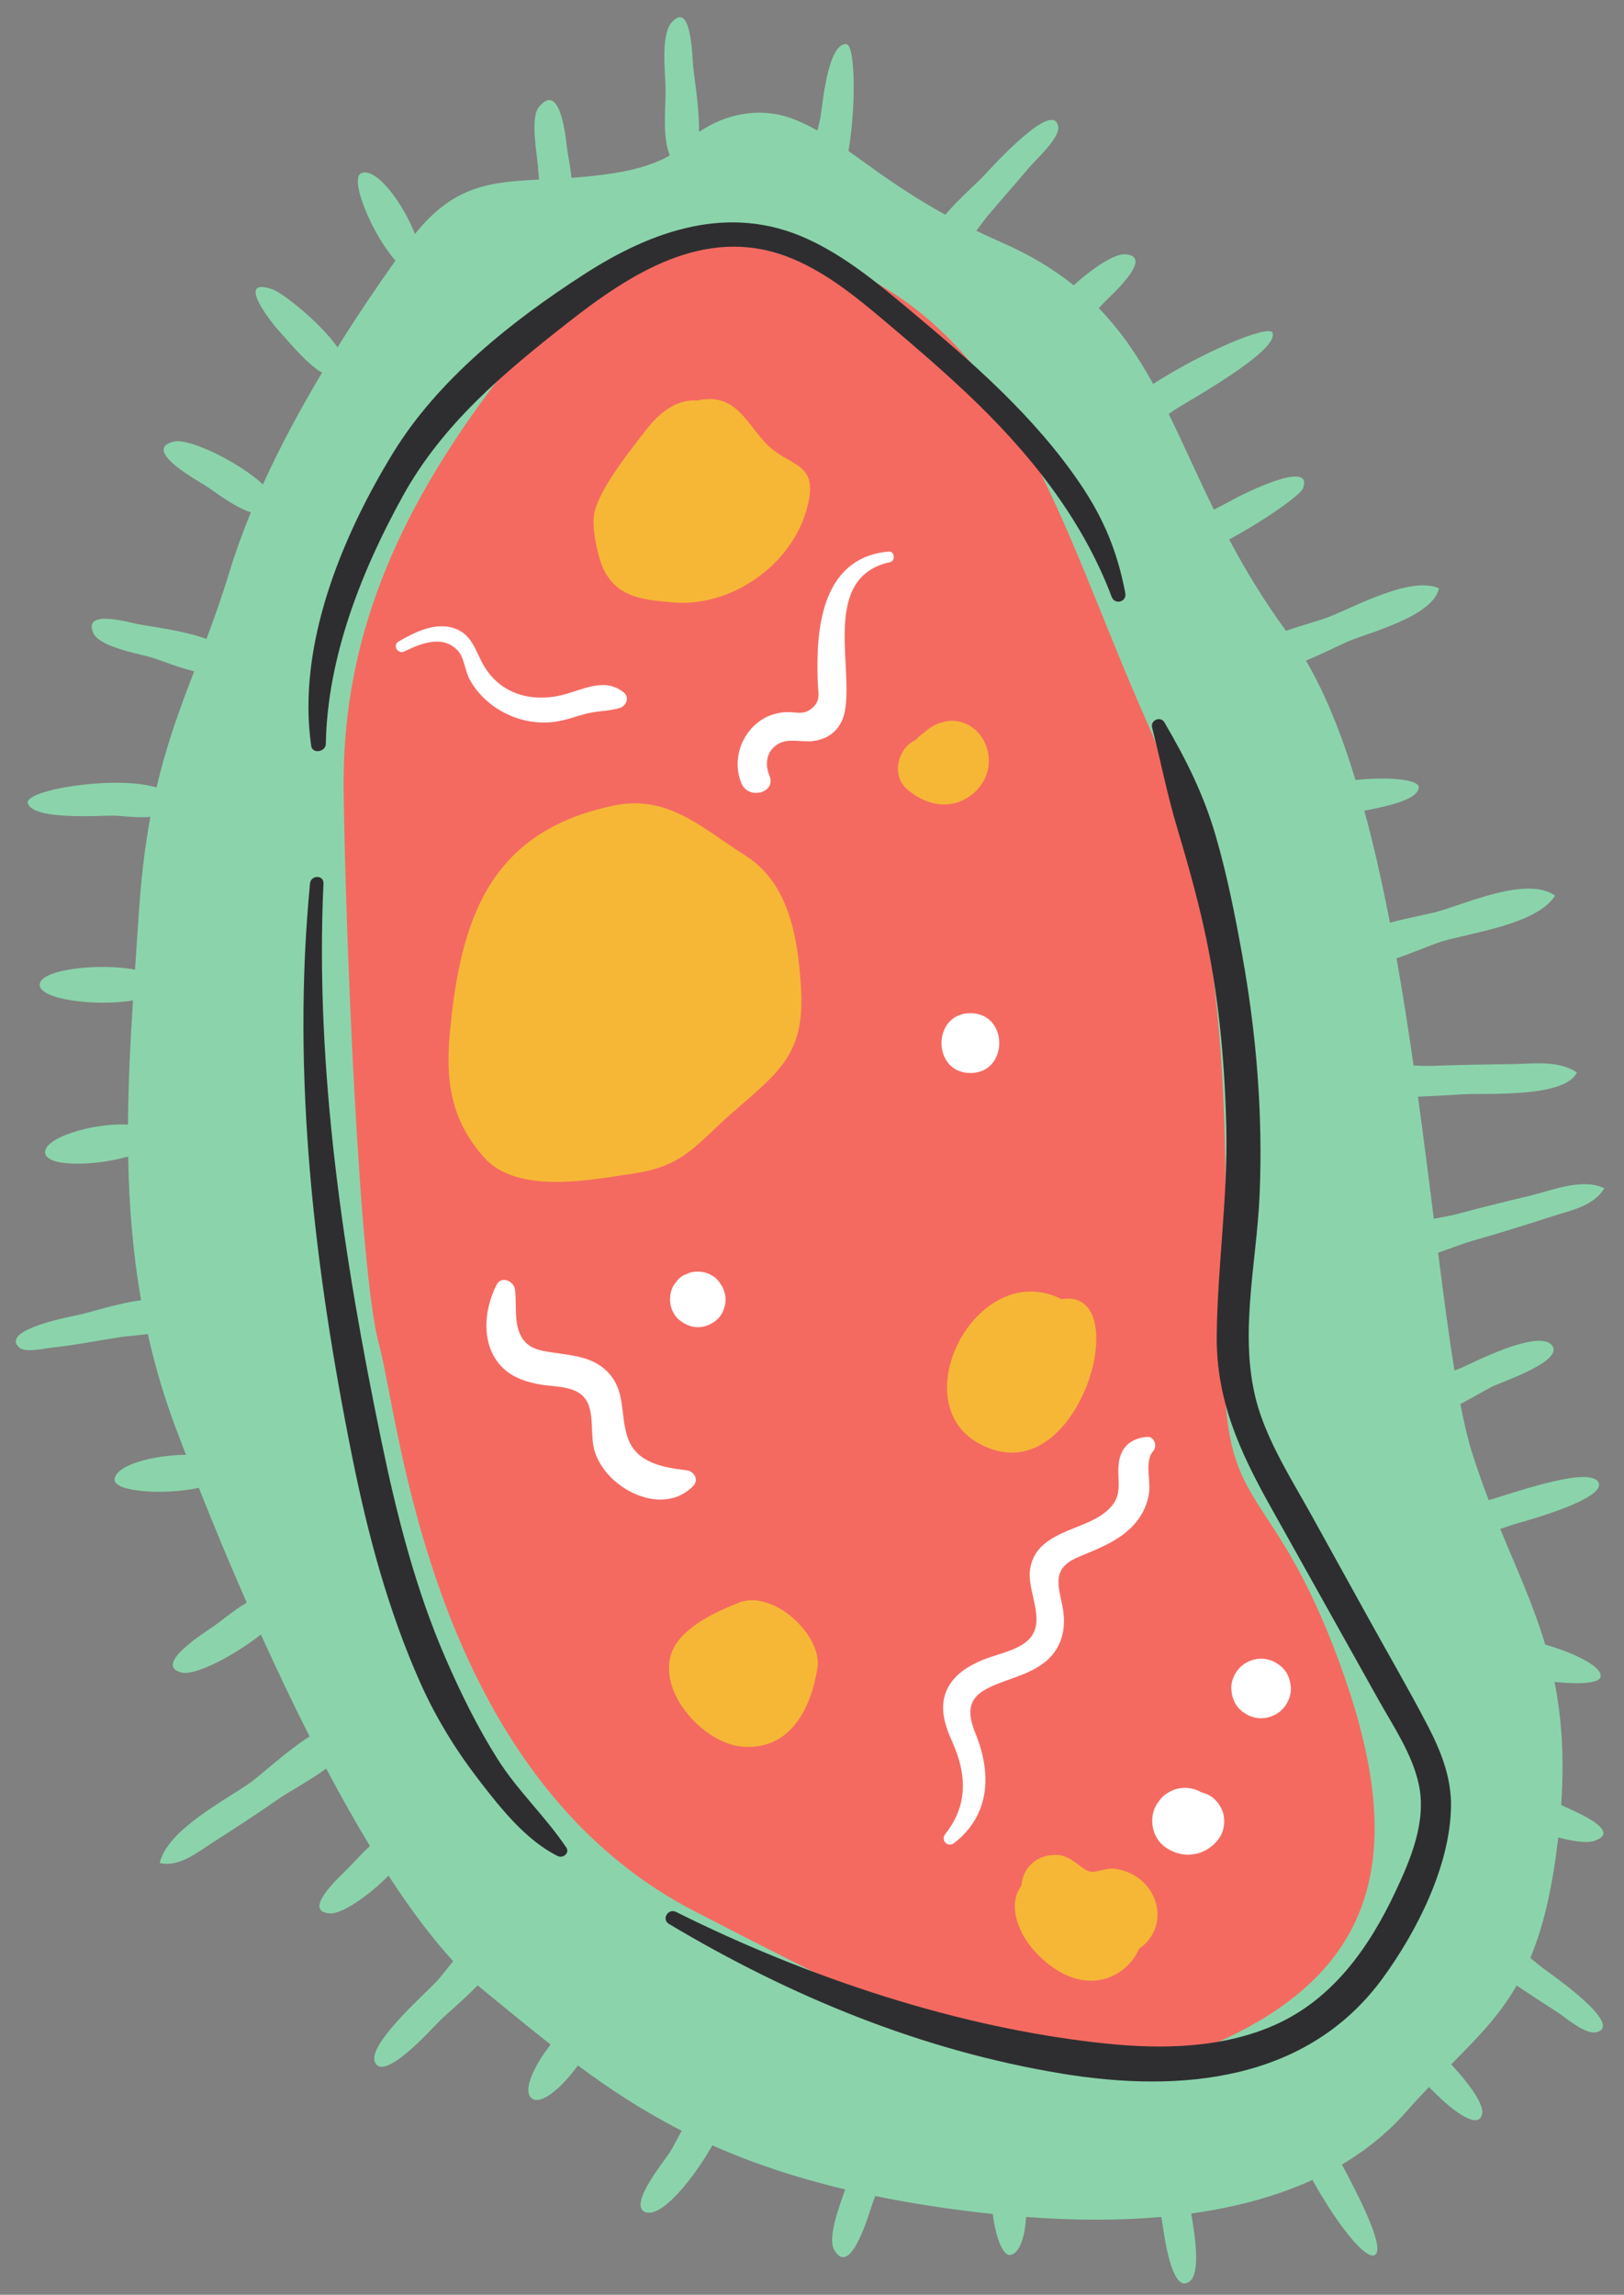 <?xml version="1.0" encoding="UTF-8"?><svg xmlns="http://www.w3.org/2000/svg" xmlns:xlink="http://www.w3.org/1999/xlink" height="506.3" preserveAspectRatio="xMidYMid meet" version="1.0" viewBox="-3.5 -3.8 358.4 506.3" width="358.4" zoomAndPan="magnify"><rect x="-3.5" y="-3.8" width="358.4" height="506.3" fill="#808080" stroke="none"/><g><g id="change1_1"><path d="M 340.383 401.594 C 339.055 413.254 336.977 421.617 334.215 428.191 C 335.438 429.188 336.473 430.039 337.219 430.586 C 339.406 432.191 354.918 443.02 348.848 444.559 C 346.32 445.199 341.82 441.148 339.879 439.926 C 336.957 438.09 334.09 436.172 331.215 434.266 C 327.324 441.008 322.469 445.902 316.766 451.652 C 319.227 454.387 325.371 461.191 323.141 463.555 C 321.551 465.234 316.684 461.656 311.867 456.652 C 310.254 458.34 308.59 460.133 306.867 462.09 C 302.934 466.559 298.199 470.469 292.645 473.762 C 296.32 480.621 302.168 492.008 299.992 493.66 C 297.98 495.184 291.355 486.574 286.141 477.148 C 278.523 480.641 269.621 483.148 259.379 484.57 C 260.332 490.008 261.438 497.809 258.988 499.598 C 254.953 502.547 253.312 488.398 252.953 486.258 C 252.906 485.98 252.844 485.664 252.773 485.32 C 243.785 486.117 233.859 486.145 222.953 485.332 C 222.688 489.562 221.621 493.152 219.641 493.68 C 217.82 494.168 216.238 489.793 215.598 484.672 C 211.355 484.227 206.984 483.672 202.465 482.988 C 197.957 482.305 193.703 481.539 189.645 480.707 C 189.23 481.879 188.855 482.898 188.613 483.645 C 187.738 486.367 183.902 498.605 180.582 492.531 C 179.137 489.891 181.578 483.438 183.016 479.246 C 171.703 476.559 162.137 473.277 153.715 469.531 C 149.055 477.676 142.051 485.914 138.711 484.168 C 135.34 482.402 143.133 472.945 144.336 471.047 C 144.984 470.023 145.883 468.273 146.953 466.309 C 138.426 461.961 131.039 457.102 124.027 451.898 C 120.512 456.809 115.711 460.938 113.723 459.047 C 111.855 457.277 114.453 451.824 118.02 447.297 C 113.199 443.516 108.453 439.586 103.504 435.562 C 102.977 435.133 102.445 434.68 101.918 434.215 C 98.656 437.59 94.977 440.605 93.398 442.203 C 91.594 444.027 80.902 455.898 79.199 451.043 C 77.785 447.023 90.609 435.832 92.977 433.238 C 93.906 432.223 95.121 430.594 96.512 428.895 C 91.758 423.727 86.969 417.293 82.242 410.023 C 77.832 414.48 71.977 418.531 69.301 418.355 C 63.02 417.938 71.395 410.301 73 408.73 C 74.211 407.543 76.055 405.402 78.145 403.492 C 74.867 398.09 71.641 392.344 68.492 386.398 C 64.527 389.273 59.988 391.676 57.973 393.09 C 53.207 396.426 48.355 399.574 43.457 402.699 C 40.078 404.855 36.027 408.258 31.746 407.23 C 33.484 399.785 46.426 393.344 51.93 389.352 C 54.34 387.605 59.602 382.676 64.824 379.309 C 61.086 371.93 57.48 364.344 54.078 356.816 C 48.164 361.52 39.527 365.965 36.566 365.219 C 30.125 363.598 41.711 356.348 43.531 355.094 C 45.168 353.969 47.984 351.562 50.949 349.793 C 47.094 341.008 43.539 332.418 40.383 324.457 C 32.652 326.141 21.469 325.336 21.781 322.559 C 22.145 319.344 30.441 317.25 37.539 317.176 C 36.719 315.047 35.93 312.973 35.18 310.973 C 32.609 304.125 30.637 297.305 29.121 290.512 C 26.812 290.867 24.508 290.984 22.973 291.219 C 17.996 291.988 13.059 292.984 8.051 293.512 C 6.449 293.676 2.043 294.742 0.711 293.488 C -3.512 289.516 12.34 286.633 14.332 286.191 C 16.695 285.664 22.445 283.75 27.641 283.078 C 25.777 272.445 24.969 261.875 24.781 251.363 C 17.848 253.371 7.656 253.719 6.562 250.934 C 5.203 247.465 16.941 243.852 24.746 244.328 C 24.809 235.148 25.273 226.016 25.848 216.926 C 17.797 218.285 5.25 216.785 5.262 213.477 C 5.273 210.066 18.277 208.629 26.297 210.133 C 26.578 205.957 26.871 201.789 27.141 197.637 C 27.672 189.496 28.555 182.566 29.691 176.422 C 26.902 176.703 23.715 176.219 21.73 176.16 C 19.172 176.09 3.629 177.277 2.641 173.387 C 1.895 170.438 22.156 167.199 31.051 169.941 C 33.316 160.238 36.242 152.41 39.344 144.316 C 35.621 143.418 31.805 141.797 29.793 141.211 C 26.93 140.375 18.473 138.957 17.09 135.844 C 14.785 130.656 24.449 133.387 26.805 133.875 C 29.555 134.441 36.719 135.23 42.066 137.168 C 43.805 132.527 45.555 127.621 47.234 122.078 C 48.527 117.824 50.105 113.527 51.867 109.242 C 48.078 108.027 43.852 104.598 41.703 103.258 C 39.676 101.988 27.699 95.344 34.879 93.621 C 38.219 92.82 49.168 98.094 54.523 103.082 C 58.383 94.59 62.906 86.227 67.598 78.379 C 67.305 78.25 67.004 78.09 66.684 77.863 C 63.504 75.594 60.633 72.027 58.012 69.148 C 56.094 67.039 48.32 57.012 56.758 60.094 C 59.02 60.922 67.254 67.465 70.988 72.832 C 75.367 65.82 79.766 59.344 83.777 53.695 C 78.645 47.945 73.398 35.41 76.301 34.367 C 79.641 33.168 85.426 41.035 88.074 47.84 C 96.605 37.156 104.617 36.352 115.461 35.82 C 115.363 34.891 115.309 33.992 115.254 33.23 C 115.035 30.137 113.441 22.262 115.426 19.824 C 120.004 14.195 121.27 25.641 121.605 28.652 C 121.793 30.332 122.398 32.91 122.609 35.438 C 125.418 35.242 128.41 34.961 131.637 34.461 C 137.633 33.539 141.641 32.086 144.312 30.484 C 142.617 26.164 143.438 20.16 143.387 15.754 C 143.348 12.293 142.273 4.008 144.691 1.203 C 148.992 -3.77 149.242 8.105 149.453 10.656 C 149.664 13.246 150.848 19.77 150.77 25.32 C 156.664 21.297 163.996 19.828 170.852 22.203 C 172.965 22.938 174.949 23.891 176.922 25.02 C 177.203 23.762 177.453 22.684 177.59 21.91 C 178.043 19.297 179.164 5.805 183.238 5.93 C 185.215 5.988 185.496 19.109 183.758 29.512 C 189.309 33.461 195.699 38.379 205.113 43.57 C 208.27 39.926 212.109 36.594 213.648 34.945 C 215.625 32.844 228.961 18.078 230.023 24.102 C 230.473 26.645 225.02 31.484 223.594 33.188 C 220.633 36.734 217.539 40.164 214.57 43.699 C 213.855 44.551 212.977 45.785 211.973 47.117 C 213.77 47.988 215.645 48.859 217.645 49.734 C 223.914 52.48 229.066 55.633 233.445 59.141 C 237.656 55.32 242.438 52.199 244.715 52.301 C 251.352 52.598 242.117 60.992 240.504 62.586 C 240.078 63.008 239.562 63.562 238.984 64.184 C 243.855 69.203 247.629 74.812 250.988 80.914 C 261.793 73.93 276.531 67.691 277.324 69.613 C 278.965 73.59 258.098 85.012 255.5 86.773 C 255.172 86.992 254.809 87.262 254.426 87.547 C 257.66 94.129 260.738 101.195 264.402 108.648 C 265.941 107.832 267.402 107.109 268.543 106.469 C 270.547 105.336 286.5 97.297 284.059 103.941 C 283.5 105.453 275.336 111.141 267.762 115.223 C 271.207 121.711 275.246 128.453 280.309 135.391 C 283.77 134.156 287.297 133.258 289.582 132.383 C 295.508 130.113 307.82 123.184 314.062 126.012 C 312.77 132.164 298.766 135.734 294.125 137.66 C 292.688 138.258 288.898 140.219 284.703 141.949 C 288.953 149.156 292.555 158.164 295.645 168.293 C 302.863 167.547 309.68 168.113 309.598 169.938 C 309.453 173.117 299.781 174.566 297.605 175.074 C 297.605 175.074 297.602 175.074 297.598 175.074 C 299.719 182.875 301.578 191.199 303.242 199.777 C 307.586 198.621 311.789 197.883 313.773 197.324 C 320.211 195.516 333.512 189.445 339.703 193.797 C 335.652 200.199 321.016 201.984 314.578 203.953 C 312.535 204.578 308.754 206.246 304.699 207.641 C 306.086 215.453 307.324 223.398 308.461 231.289 C 310.07 231.348 311.449 231.398 312.422 231.363 C 318.445 231.137 324.461 231.066 330.484 230.965 C 335.066 230.891 340.438 230.105 344.496 232.809 C 341.891 238.504 324.238 237.332 319.383 237.633 C 316.07 237.84 312.75 238.016 309.43 238.168 C 310.699 247.414 311.844 256.5 312.926 265.102 C 315.023 264.707 316.828 264.379 318.02 264.062 C 323.309 262.656 328.613 261.332 333.938 260.07 C 338.898 258.895 345.621 256.012 350.555 258.367 C 348.203 262.32 343.055 263.277 339.066 264.559 C 333.23 266.438 327.402 268.289 321.504 269.945 C 319.852 270.406 317.074 271.473 313.871 272.586 C 315.094 282.215 316.266 291.059 317.488 298.609 C 318.066 298.383 318.582 298.176 318.992 297.996 C 321.992 296.668 335.801 289.543 338.918 292.922 C 342.035 296.301 328.234 301.008 326.305 301.895 C 324.672 302.648 321.875 304.352 318.781 305.984 C 319.59 310.152 320.43 313.734 321.336 316.598 C 322.523 320.359 323.77 323.852 325.039 327.16 C 325.109 327.141 325.184 327.125 325.246 327.109 C 328.578 326.273 346.426 319.695 349.09 323.008 C 352.035 326.676 332.801 331.879 330.977 332.402 C 330.145 332.641 328.973 333.055 327.59 333.539 C 331.273 342.469 334.906 350.316 337.512 359.051 C 344.344 361 350.465 364.164 349.688 366.297 C 349.207 367.613 344.797 367.848 339.559 367.273 C 341.105 374.98 341.77 383.684 341.039 394.438 C 341.344 394.586 341.617 394.723 341.855 394.832 C 343.996 395.82 354.879 400.309 348.23 402.387 C 346.703 402.863 343.781 402.492 340.383 401.594" fill="#8bd4ab"/></g><g id="change2_1"><path d="M 268.57 445.207 C 235.059 461.688 208.25 448.023 149.789 417.879 C 91.332 387.734 84.629 308.965 80.16 292.887 C 75.691 276.812 72.711 200.852 72.34 170.707 C 71.969 140.566 81.648 113.234 104.363 82.691 C 117.246 65.363 133.844 56.832 145.797 52.691 C 155.715 49.258 166.344 49.258 176.289 52.59 C 220.383 67.363 229.684 110.664 249.582 155.434 C 271.551 204.871 266.336 267.164 266.711 298.914 C 267.082 330.664 277.508 323.434 292.027 362.816 C 306.551 402.207 302.082 428.73 268.57 445.207" fill="#f46a61"/></g><g id="change3_1"><path d="M 170.074 52.766 C 178.301 55.852 185.277 61.574 191.91 67.168 C 197.93 72.242 203.91 77.379 209.645 82.773 C 223.176 95.504 235.199 110.285 241.824 127.859 C 242.531 129.738 245.223 129.023 244.84 127.031 C 243.102 117.957 240.121 110.66 234.883 102.938 C 229.875 95.547 223.918 88.832 217.559 82.59 C 211.074 76.223 204.129 70.34 197.164 64.512 C 190.18 58.66 183 52.715 174.648 48.898 C 157.414 41.02 140.438 47.008 125.363 56.746 C 109.43 67.035 93.141 79.926 83.156 96.273 C 71.828 114.824 61.996 138.762 65.176 160.754 C 65.449 162.633 68.375 162.105 68.406 160.316 C 68.746 141.234 76.254 122.203 85.375 105.688 C 94.168 89.766 107.586 78.555 121.695 67.48 C 135.527 56.629 151.914 45.953 170.074 52.766 Z M 311.559 376.891 C 307.395 368.902 302.848 361.094 298.488 353.211 C 294.375 345.773 290.266 338.34 286.152 330.902 C 282.082 323.543 277.395 316.215 274.648 308.23 C 269.312 292.688 273.848 275.543 274.496 259.586 C 275.219 241.977 273.781 224.363 270.664 207.027 C 269.078 198.191 267.328 189.344 264.824 180.715 C 262.16 171.516 258.27 163.781 253.473 155.574 C 252.617 154.113 250.344 155.086 250.762 156.719 C 252.641 164.102 254.074 171.441 256.266 178.773 C 258.445 186.059 260.508 193.371 262.168 200.793 C 265.418 215.309 266.797 230.227 267.133 245.078 C 267.484 260.477 265.168 275.609 265.023 290.945 C 264.895 305.141 270.105 316.48 276.891 328.617 C 284.816 342.805 292.754 356.988 300.688 371.176 C 304.004 377.109 308.164 383.168 309.609 389.895 C 311.367 398.07 307.84 406.383 304.426 413.629 C 298.664 425.867 290.66 437.23 277.961 442.914 C 266.359 448.105 253.051 448.363 240.617 447.078 C 208.207 443.723 174.754 432.527 145.695 418.031 C 143.938 417.152 142.43 419.664 144.145 420.688 C 170.926 436.668 199.84 448.59 230.754 453.691 C 256.844 458 284.926 455.566 301.66 432.641 C 309.227 422.27 316.512 407.871 316.723 394.809 C 316.828 388.375 314.48 382.5 311.559 376.891 Z M 121.469 403.824 C 122.293 405.055 120.727 406.273 119.586 405.707 C 112.496 402.191 106.797 394.93 102.059 388.766 C 96.969 382.141 92.645 375.078 89.242 367.449 C 82.145 351.523 77.648 334.645 74.219 317.59 C 65.855 276 60.82 233.504 64.918 191.113 C 65.098 189.242 67.973 189.18 67.887 191.113 C 65.984 232.219 72.332 273.832 80.645 313.988 C 84.031 330.355 88.184 346.789 94.871 362.156 C 98.184 369.762 101.914 377.359 106.359 384.371 C 110.797 391.379 116.914 397.008 121.469 403.824" fill="#2e2e30"/></g><g id="change4_1"><path d="M 263.41 392.332 C 262.836 392.027 262.215 391.781 261.57 391.621 C 260.039 390.684 258.094 390.438 256.359 390.848 C 254.77 391.227 253.035 392.289 252.156 393.758 C 250.906 395.348 250.488 397.523 250.98 399.66 C 251.145 400.375 251.461 401.156 251.84 401.773 C 252.852 403.418 254.316 404.344 256.078 404.965 C 259.73 406.242 263.797 404.66 265.785 401.398 C 266.672 399.945 266.902 397.922 266.453 396.293 C 266.031 394.754 264.844 393.09 263.41 392.332 Z M 279.461 364.074 C 278.172 362.895 276.59 362.148 274.809 362.148 C 273.121 362.148 271.352 362.883 270.156 364.074 C 269.02 365.215 268.16 367.09 268.23 368.727 C 268.309 370.426 268.867 372.191 270.156 373.375 C 271.445 374.559 273.027 375.305 274.809 375.305 C 276.496 375.305 278.266 374.57 279.461 373.375 C 280.602 372.234 281.461 370.363 281.387 368.727 C 281.309 367.023 280.75 365.262 279.461 364.074 Z M 250.945 316.434 C 251.973 315.336 251.324 313.07 249.613 313.219 C 245.973 313.539 243.707 315.559 243.363 319.387 C 243.02 323.262 244.406 326.047 241.211 329.156 C 238.766 331.539 235.207 332.609 232.145 333.918 C 228.133 335.633 224.668 337.625 223.859 342.234 C 223.043 346.895 226.969 352.84 224.301 356.984 C 222.211 360.227 216.762 361.02 213.43 362.406 C 210.324 363.699 207.352 365.453 205.719 368.52 C 203.602 372.5 204.93 376.664 206.652 380.5 C 209.832 387.574 210.203 394.426 205.129 400.816 C 203.992 402.242 205.688 403.922 207.113 402.805 C 215.109 396.535 215.34 387.348 211.746 378.582 C 208.785 371.355 212.113 369.316 218.25 367.102 C 221.609 365.887 225.227 364.758 227.875 362.238 C 230.5 359.742 231.488 356.438 231.273 352.867 C 231.141 350.637 230.41 348.496 230.152 346.293 C 229.574 341.328 233.047 340.332 237.102 338.637 C 241.34 336.863 245.645 334.723 248.188 330.699 C 249.223 329.066 249.867 327.262 250.105 325.344 C 250.395 323.012 249.164 318.328 250.945 316.434 Z M 153.586 277.594 C 152.633 277.039 151.602 276.758 150.492 276.758 C 150.445 276.762 150.395 276.77 150.344 276.773 C 149.523 276.742 148.758 276.914 148.051 277.289 C 147.309 277.527 146.672 277.938 146.133 278.52 C 145.82 278.922 145.512 279.324 145.199 279.727 C 144.66 280.652 144.391 281.656 144.387 282.73 C 144.379 282.781 144.375 282.832 144.367 282.883 C 144.371 283.988 144.648 285.02 145.203 285.977 C 145.59 286.688 146.113 287.262 146.781 287.695 C 148.297 288.863 150.242 289.34 152.121 288.789 C 154.121 288.207 155.715 286.859 156.312 284.812 C 156.344 284.715 156.371 284.613 156.402 284.512 C 156.949 282.633 156.477 280.684 155.305 279.172 C 154.875 278.504 154.301 277.977 153.586 277.594 Z M 118.895 155.461 C 121.262 155.148 123.477 154.289 125.773 153.684 C 128.324 153.012 130.867 153.148 133.359 152.375 C 134.68 151.965 135.438 150.062 134.234 149.051 C 130.395 145.824 126.082 147.914 121.691 149.238 C 114.82 151.305 107.465 149.875 103.449 143.355 C 101.453 140.113 100.926 136.395 96.992 134.906 C 92.734 133.297 88.105 135.629 84.473 137.73 C 83.043 138.559 84.301 140.641 85.758 139.926 C 89.387 138.145 94.336 136.125 97.656 139.887 C 98.906 141.297 99.199 144.414 100.18 146.176 C 102.027 149.512 104.992 152.133 108.426 153.766 C 111.691 155.32 115.312 155.93 118.895 155.461 Z M 148.02 320.59 C 142.859 319.969 136.93 318.992 135.016 313.371 C 133.285 308.281 134.691 303.027 130.527 298.812 C 127.32 295.57 122.84 295.25 118.59 294.629 C 115.359 294.152 112.582 293.691 111.18 290.352 C 109.973 287.48 110.508 283.828 110.176 280.801 C 109.961 278.844 107.168 277.547 106.078 279.691 C 103.172 285.402 102.539 293.332 107.602 298.121 C 109.785 300.191 112.762 301.133 115.652 301.652 C 119.25 302.301 124.363 301.805 126.191 305.711 C 127.691 308.918 126.652 313.355 127.871 316.793 C 128.848 319.543 130.68 321.82 132.953 323.598 C 137.73 327.32 144.828 328.812 149.465 324.07 C 150.809 322.695 149.703 320.789 148.02 320.59 Z M 192.59 117.887 C 177.746 119.285 176.512 134.984 176.973 146.773 C 177.07 149.293 177.664 150.766 175.711 152.445 C 173.676 154.203 171.891 153.082 169.383 153.359 C 167.238 153.598 165.328 154.316 163.648 155.676 C 159.715 158.852 158.184 164.352 160.121 169.02 C 161.684 172.785 167.902 171.117 166.305 167.316 C 165.242 164.789 165.641 161.965 168.086 160.426 C 170.418 158.957 173.332 160.016 175.957 159.695 C 179.645 159.242 182.215 156.879 182.93 153.23 C 184.926 143.051 177.707 123.578 192.906 120.23 C 194.199 119.945 193.941 117.762 192.59 117.887 Z M 210.652 219.742 C 219.16 219.742 219.145 232.941 210.652 232.941 C 202.145 232.941 202.16 219.742 210.652 219.742" fill="#fff"/></g><g id="change5_1"><path d="M 246.617 409.855 C 245.285 409.113 243.824 408.656 242.312 408.492 C 240.613 408.312 238.641 409.348 237.145 409.137 C 235.379 408.883 233.008 405.656 229.984 405.469 C 225.188 405.168 222.105 408.516 221.93 412.219 C 218.922 416.195 220.996 421.992 224.066 425.777 C 228.203 430.879 234.988 435.113 241.641 432.324 C 244.488 431.133 246.777 428.836 247.879 426.148 C 248.012 426.059 248.145 425.98 248.27 425.883 C 254.027 421.484 252.699 413.238 246.617 409.855 Z M 214.715 163.523 C 214.461 159.129 211.16 155.227 206.539 155.238 C 204.406 155.246 202.156 156.207 200.551 157.746 C 200.234 157.973 199.211 158.797 199.359 158.672 C 199.133 158.867 198.938 159.055 198.742 159.277 C 198.68 159.344 198.629 159.418 198.57 159.488 C 197.832 159.801 197.145 160.266 196.566 160.895 C 194.262 163.406 193.816 167.773 196.566 170.227 C 199.828 173.141 204.363 174.719 208.582 172.941 C 212.328 171.359 214.953 167.695 214.715 163.523 Z M 159.168 349.957 C 154.074 351.988 146.141 355.676 144.516 361.457 C 142.07 370.145 151.973 380.844 160.27 381.559 C 170.805 382.469 175.469 373.27 176.91 364.16 C 178.051 356.949 166.797 346.453 159.168 349.957 Z M 230.773 282.84 C 211.191 272.953 193.516 309.406 216.043 316.133 C 235.727 322.012 246.773 280.098 230.773 282.84 Z M 173.277 214.234 C 172.621 203.508 170.781 191.145 161.047 184.996 C 151.266 178.816 143.754 171.199 131.367 174.059 C 104.488 179.895 98.02 199.082 95.75 224.414 C 94.801 235.016 96.137 243.473 103.316 251.547 C 110.742 259.906 127.055 256.473 136.711 255.043 C 147.34 253.469 150.27 248.598 157.891 241.902 C 168.199 232.855 174.18 229 173.277 214.234 Z M 129.891 122.18 C 128.375 119.312 127.027 112.422 127.637 109.477 C 128.754 104.062 135.48 95.723 138.891 91.293 C 141.734 87.598 145.453 84.219 150.391 84.566 C 159.188 82.594 161.375 90.18 166.219 94.691 C 170.844 99.004 176.531 98.387 175.031 106.43 C 172.449 120.27 158.215 130.207 145.16 129.117 C 138.637 128.57 133.027 128.121 129.891 122.18" fill="#f6b737"/></g></g></svg>